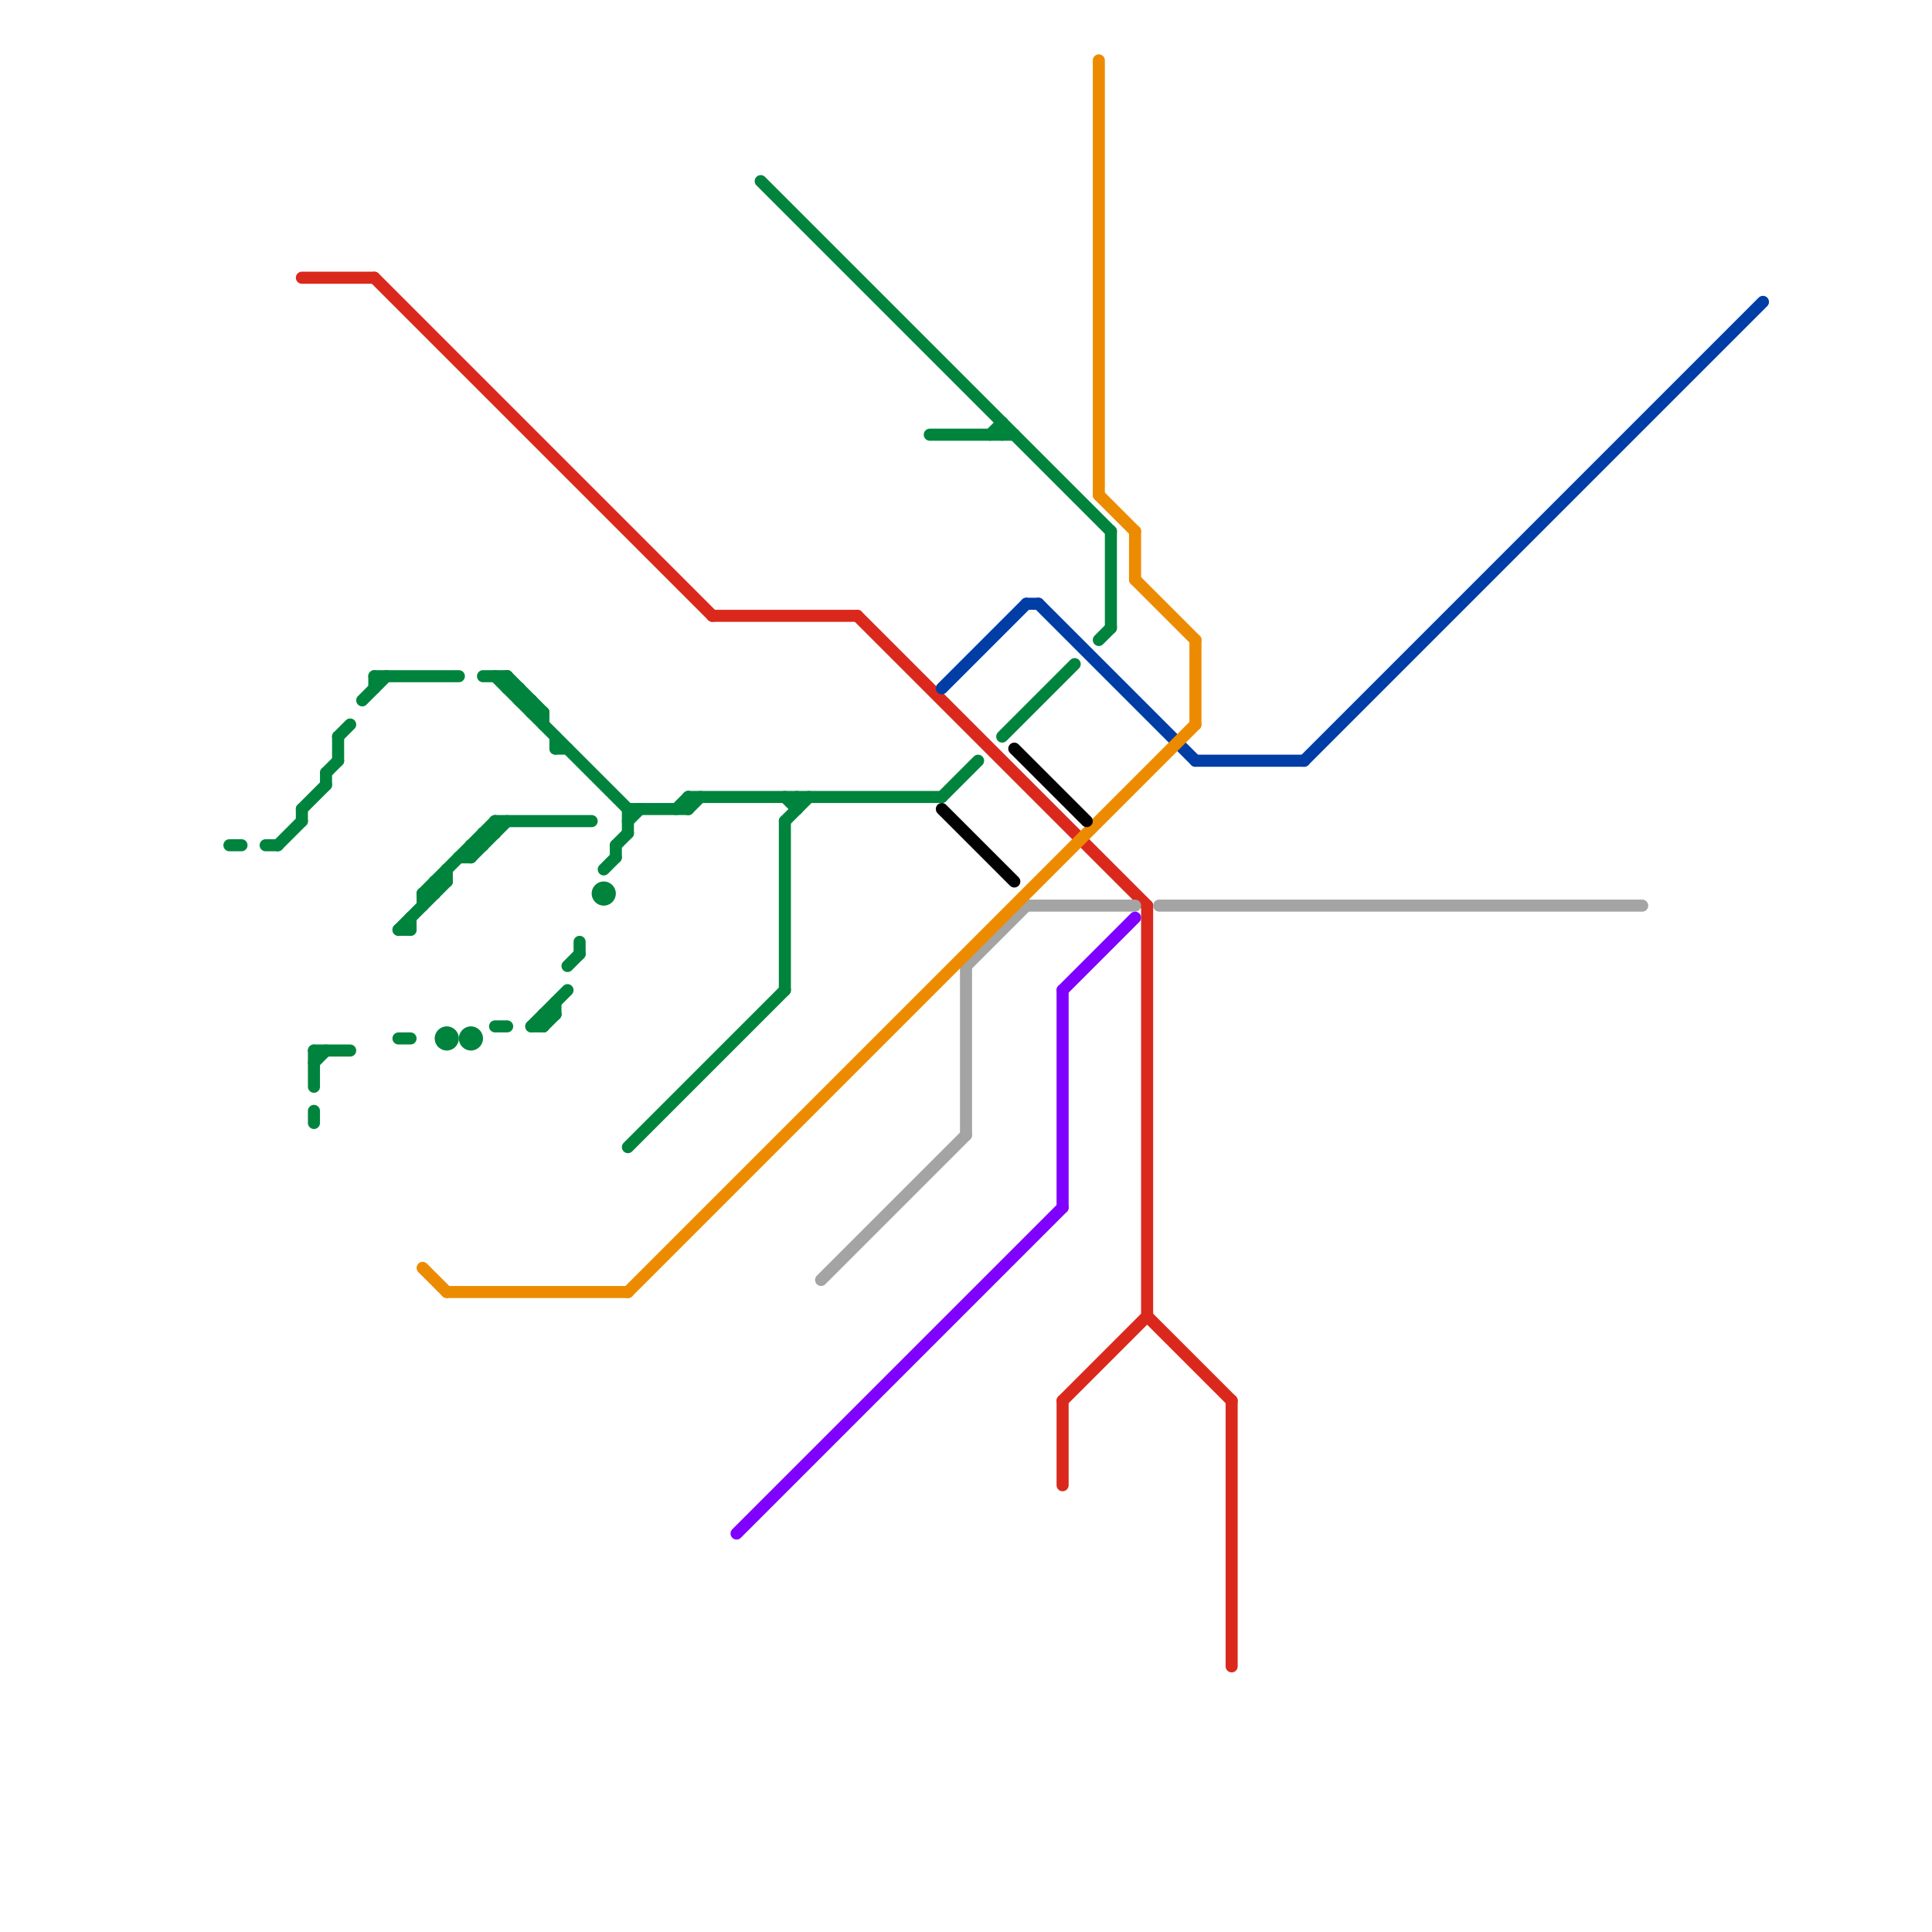 
<svg version="1.1" xmlns="http://www.w3.org/2000/svg" viewBox="0 0 160 160">
<style>line { stroke-width: 1; fill: none; stroke-linecap: round; stroke-linejoin: round; } .c0 { stroke: #da291c } .c1 { stroke: #003da5 } .c2 { stroke: #a4a4a4 } .c3 { stroke: #00843d } .c4 { stroke: #ed8b00 } .c5 { stroke: #8000ff } .c6 { stroke: #000000 }</style><line class="c0" x1="88" y1="116" x2="95" y2="109"/><line class="c0" x1="25" y1="23" x2="31" y2="23"/><line class="c0" x1="31" y1="23" x2="59" y2="51"/><line class="c0" x1="102" y1="116" x2="102" y2="138"/><line class="c0" x1="95" y1="109" x2="102" y2="116"/><line class="c0" x1="95" y1="75" x2="95" y2="109"/><line class="c0" x1="88" y1="116" x2="88" y2="123"/><line class="c0" x1="59" y1="51" x2="71" y2="51"/><line class="c0" x1="71" y1="51" x2="95" y2="75"/><line class="c1" x1="86" y1="50" x2="99" y2="63"/><line class="c1" x1="108" y1="63" x2="146" y2="25"/><line class="c1" x1="78" y1="57" x2="85" y2="50"/><line class="c1" x1="85" y1="50" x2="86" y2="50"/><line class="c1" x1="99" y1="63" x2="108" y2="63"/><line class="c2" x1="85" y1="75" x2="94" y2="75"/><line class="c2" x1="96" y1="75" x2="136" y2="75"/><line class="c2" x1="80" y1="80" x2="85" y2="75"/><line class="c2" x1="68" y1="106" x2="80" y2="94"/><line class="c2" x1="80" y1="80" x2="80" y2="94"/><line class="c3" x1="22" y1="70" x2="23" y2="70"/><line class="c3" x1="33" y1="86" x2="34" y2="86"/><line class="c3" x1="78" y1="66" x2="81" y2="63"/><line class="c3" x1="42" y1="56" x2="42" y2="57"/><line class="c3" x1="91" y1="53" x2="92" y2="52"/><line class="c3" x1="34" y1="76" x2="34" y2="77"/><line class="c3" x1="35" y1="74" x2="35" y2="75"/><line class="c3" x1="39" y1="70" x2="39" y2="71"/><line class="c3" x1="47" y1="80" x2="48" y2="79"/><line class="c3" x1="65" y1="68" x2="65" y2="82"/><line class="c3" x1="43" y1="57" x2="43" y2="58"/><line class="c3" x1="25" y1="67" x2="27" y2="65"/><line class="c3" x1="77" y1="36" x2="84" y2="36"/><line class="c3" x1="44" y1="58" x2="44" y2="59"/><line class="c3" x1="28" y1="61" x2="29" y2="60"/><line class="c3" x1="36" y1="73" x2="36" y2="74"/><line class="c3" x1="41" y1="56" x2="52" y2="67"/><line class="c3" x1="65" y1="68" x2="67" y2="66"/><line class="c3" x1="45" y1="84" x2="46" y2="84"/><line class="c3" x1="26" y1="87" x2="29" y2="87"/><line class="c3" x1="28" y1="61" x2="28" y2="63"/><line class="c3" x1="45" y1="85" x2="46" y2="84"/><line class="c3" x1="57" y1="66" x2="57" y2="67"/><line class="c3" x1="66" y1="66" x2="66" y2="67"/><line class="c3" x1="48" y1="78" x2="48" y2="79"/><line class="c3" x1="51" y1="70" x2="51" y2="71"/><line class="c3" x1="92" y1="44" x2="92" y2="52"/><line class="c3" x1="39" y1="71" x2="42" y2="68"/><line class="c3" x1="52" y1="67" x2="52" y2="69"/><line class="c3" x1="38" y1="71" x2="39" y2="71"/><line class="c3" x1="27" y1="64" x2="27" y2="65"/><line class="c3" x1="50" y1="72" x2="51" y2="71"/><line class="c3" x1="57" y1="67" x2="58" y2="66"/><line class="c3" x1="52" y1="95" x2="65" y2="82"/><line class="c3" x1="41" y1="68" x2="49" y2="68"/><line class="c3" x1="57" y1="66" x2="78" y2="66"/><line class="c3" x1="63" y1="15" x2="92" y2="44"/><line class="c3" x1="41" y1="85" x2="42" y2="85"/><line class="c3" x1="31" y1="56" x2="31" y2="57"/><line class="c3" x1="40" y1="56" x2="42" y2="56"/><line class="c3" x1="41" y1="68" x2="41" y2="69"/><line class="c3" x1="23" y1="70" x2="25" y2="68"/><line class="c3" x1="46" y1="62" x2="47" y2="62"/><line class="c3" x1="83" y1="35" x2="83" y2="36"/><line class="c3" x1="44" y1="59" x2="45" y2="59"/><line class="c3" x1="31" y1="56" x2="38" y2="56"/><line class="c3" x1="51" y1="70" x2="52" y2="69"/><line class="c3" x1="65" y1="66" x2="66" y2="67"/><line class="c3" x1="45" y1="84" x2="45" y2="85"/><line class="c3" x1="19" y1="70" x2="20" y2="70"/><line class="c3" x1="43" y1="58" x2="44" y2="58"/><line class="c3" x1="52" y1="68" x2="53" y2="67"/><line class="c3" x1="82" y1="36" x2="83" y2="35"/><line class="c3" x1="26" y1="88" x2="27" y2="87"/><line class="c3" x1="56" y1="67" x2="57" y2="66"/><line class="c3" x1="46" y1="83" x2="46" y2="84"/><line class="c3" x1="27" y1="64" x2="28" y2="63"/><line class="c3" x1="52" y1="67" x2="57" y2="67"/><line class="c3" x1="30" y1="58" x2="32" y2="56"/><line class="c3" x1="40" y1="69" x2="40" y2="70"/><line class="c3" x1="40" y1="69" x2="41" y2="69"/><line class="c3" x1="35" y1="74" x2="36" y2="74"/><line class="c3" x1="83" y1="61" x2="89" y2="55"/><line class="c3" x1="33" y1="77" x2="37" y2="73"/><line class="c3" x1="39" y1="70" x2="40" y2="70"/><line class="c3" x1="26" y1="87" x2="26" y2="90"/><line class="c3" x1="25" y1="67" x2="25" y2="68"/><line class="c3" x1="33" y1="77" x2="34" y2="77"/><line class="c3" x1="42" y1="56" x2="45" y2="59"/><line class="c3" x1="44" y1="85" x2="45" y2="85"/><line class="c3" x1="37" y1="72" x2="37" y2="73"/><line class="c3" x1="44" y1="85" x2="47" y2="82"/><line class="c3" x1="42" y1="57" x2="43" y2="57"/><line class="c3" x1="36" y1="73" x2="37" y2="73"/><line class="c3" x1="35" y1="74" x2="41" y2="68"/><line class="c3" x1="26" y1="92" x2="26" y2="93"/><line class="c3" x1="45" y1="59" x2="45" y2="60"/><line class="c3" x1="46" y1="61" x2="46" y2="62"/><circle cx="39" cy="86" r="1" fill="#00843d" /><circle cx="50" cy="74" r="1" fill="#00843d" /><circle cx="37" cy="86" r="1" fill="#00843d" /><line class="c4" x1="37" y1="107" x2="52" y2="107"/><line class="c4" x1="91" y1="5" x2="91" y2="41"/><line class="c4" x1="52" y1="107" x2="99" y2="60"/><line class="c4" x1="94" y1="48" x2="99" y2="53"/><line class="c4" x1="35" y1="105" x2="37" y2="107"/><line class="c4" x1="99" y1="53" x2="99" y2="60"/><line class="c4" x1="94" y1="44" x2="94" y2="48"/><line class="c4" x1="91" y1="41" x2="94" y2="44"/><line class="c5" x1="88" y1="82" x2="94" y2="76"/><line class="c5" x1="61" y1="127" x2="88" y2="100"/><line class="c5" x1="88" y1="82" x2="88" y2="100"/><line class="c6" x1="84" y1="62" x2="90" y2="68"/><line class="c6" x1="78" y1="67" x2="84" y2="73"/>


</svg>

